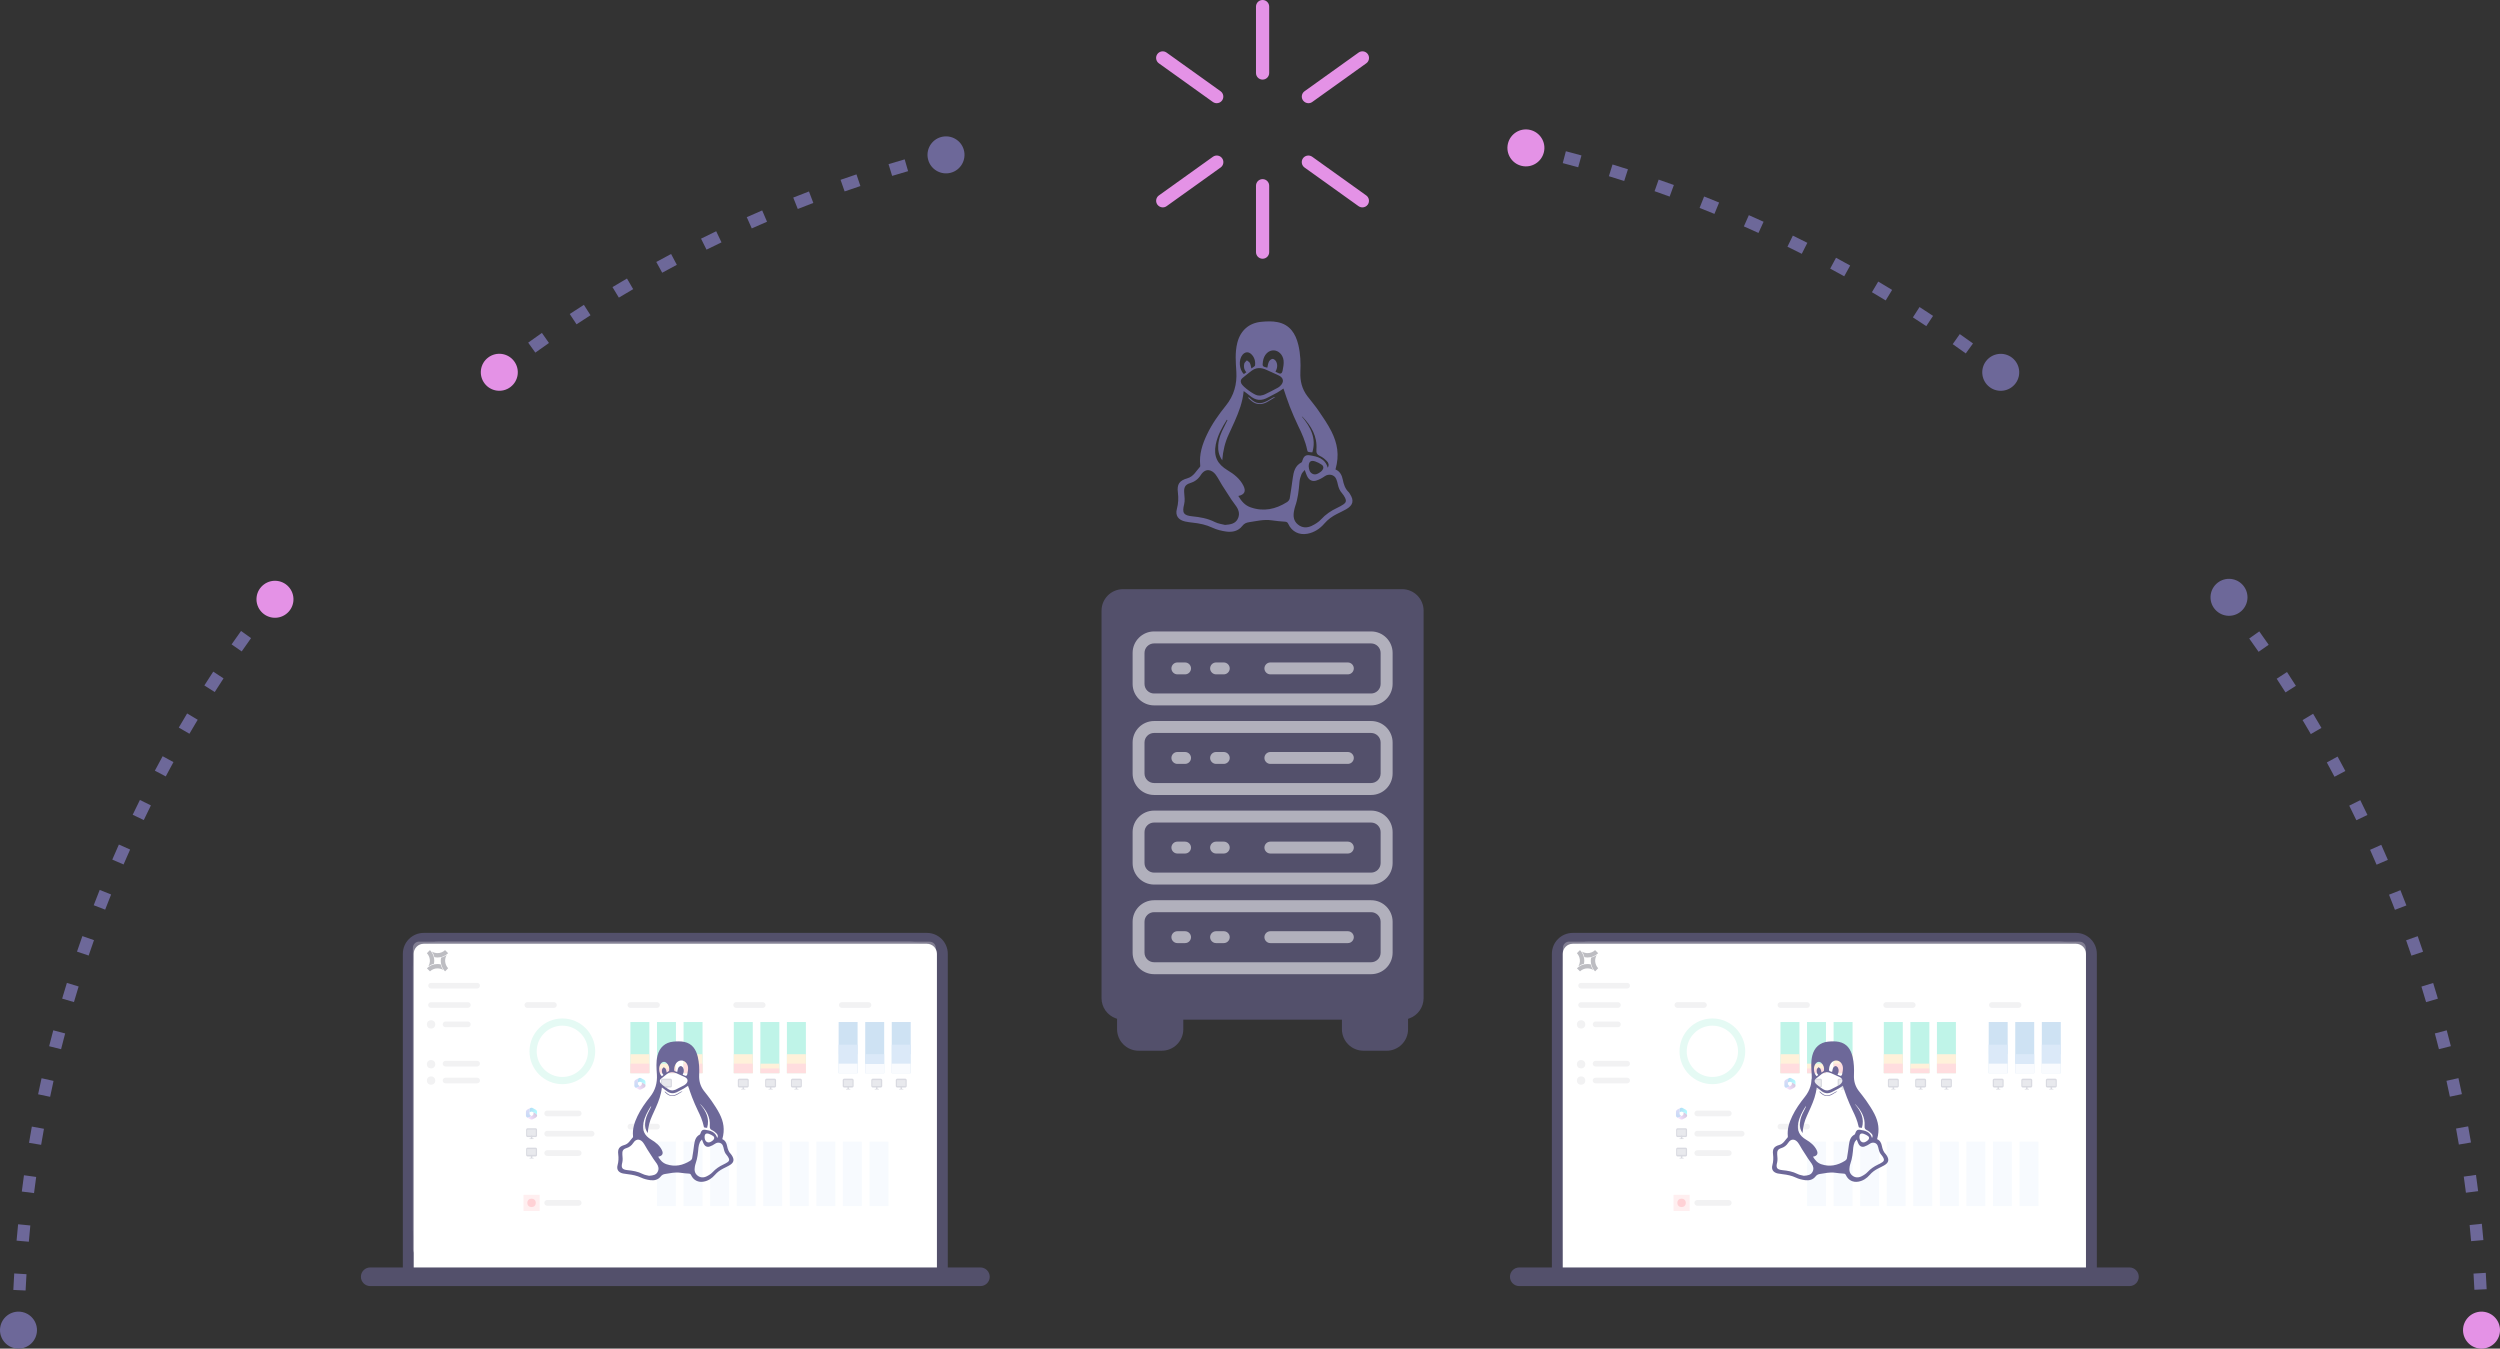 <?xml version="1.0" encoding="UTF-8"?> <svg xmlns="http://www.w3.org/2000/svg" xmlns:xlink="http://www.w3.org/1999/xlink" id="Layer_2" data-name="Layer 2" viewBox="0 0 534.14 288.14"><rect x="0" y="0" width="534.14" height="288.14" fill="#333333" stroke="none"/><defs><style> .cls-1 { fill: #e492e6; } .cls-2 { fill: #ffc8cb; } .cls-3 { fill: #a9edda; } .cls-4 { opacity: .6; } .cls-4, .cls-5, .cls-6 { fill: #7e8299; } .cls-4, .cls-7, .cls-8, .cls-9 { isolation: isolate; } .cls-10 { fill: url(#linear-gradient-8); } .cls-11 { fill: url(#linear-gradient-7); } .cls-12 { fill: url(#linear-gradient-5); } .cls-13 { fill: url(#linear-gradient-6); } .cls-14 { fill: url(#linear-gradient-9); } .cls-15 { fill: url(#linear-gradient-4); } .cls-16 { fill: url(#linear-gradient-3); } .cls-17 { fill: url(#linear-gradient-2); } .cls-5, .cls-18 { fill-rule: evenodd; } .cls-19 { fill: #5b9dd8; } .cls-20 { fill: url(#linear-gradient); } .cls-21, .cls-18, .cls-22 { fill: #6d6899; } .cls-21, .cls-23 { opacity: .55; } .cls-7 { opacity: .22; } .cls-7, .cls-24 { fill: #87b6e7; } .cls-25, .cls-9 { fill: #fff; } .cls-26 { fill: #ff8d94; } .cls-27, .cls-8 { fill: #212134; } .cls-28 { fill: url(#linear-gradient-10); } .cls-29 { fill: url(#linear-gradient-11); } .cls-30 { fill: url(#linear-gradient-12); } .cls-8 { opacity: .2; } .cls-31 { opacity: .3; } .cls-32 { fill: #ffd183; } .cls-33 { fill: #27d9b3; } .cls-34 { fill: #ff6473; } .cls-35 { fill: #ebf0fa; } .cls-9 { opacity: .9; } </style><linearGradient id="linear-gradient" x1="-6555.87" y1="6480.33" x2="-6555.87" y2="6482.41" gradientTransform="translate(6692 -6250)" gradientUnits="userSpaceOnUse"><stop offset="0" stop-color="#9c86e6"></stop><stop offset="1" stop-color="#3486e2"></stop></linearGradient><linearGradient id="linear-gradient-2" x1="-6555.97" y1="6482.63" x2="-6554.29" y2="6481.65" gradientTransform="translate(6692 -6250)" gradientUnits="userSpaceOnUse"><stop offset="0" stop-color="#e69dfd"></stop><stop offset="1" stop-color="#73489c"></stop></linearGradient><linearGradient id="linear-gradient-3" x1="-6555.65" y1="6480.73" x2="-6554.32" y2="6481.25" gradientTransform="translate(6692 -6250)" gradientUnits="userSpaceOnUse"><stop offset="0" stop-color="#008ddd"></stop><stop offset="1" stop-color="#0ef"></stop></linearGradient><linearGradient id="linear-gradient-4" x1="-6579.04" y1="6486.7" x2="-6579.04" y2="6488.79" xlink:href="#linear-gradient"></linearGradient><linearGradient id="linear-gradient-5" x1="-6579.13" y1="6489.01" x2="-6577.45" y2="6488.03" xlink:href="#linear-gradient-2"></linearGradient><linearGradient id="linear-gradient-6" x1="-6578.81" y1="6487.11" x2="-6577.48" y2="6487.63" xlink:href="#linear-gradient-3"></linearGradient><linearGradient id="linear-gradient-7" x1="-6310.16" x2="-6310.16" xlink:href="#linear-gradient"></linearGradient><linearGradient id="linear-gradient-8" x1="-6310.26" x2="-6308.58" xlink:href="#linear-gradient-2"></linearGradient><linearGradient id="linear-gradient-9" x1="-6309.94" x2="-6308.61" xlink:href="#linear-gradient-3"></linearGradient><linearGradient id="linear-gradient-10" x1="-6333.33" y1="6486.7" x2="-6333.33" y2="6488.79" xlink:href="#linear-gradient"></linearGradient><linearGradient id="linear-gradient-11" x1="-6333.42" y1="6489.01" x2="-6331.74" y2="6488.03" xlink:href="#linear-gradient-2"></linearGradient><linearGradient id="linear-gradient-12" x1="-6333.1" y1="6487.11" x2="-6331.77" y2="6487.63" xlink:href="#linear-gradient-3"></linearGradient></defs><g id="smarter_recovery_white" data-name="smarter recovery white"><path class="cls-21" d="M291.28,224.5h4.97c2.53,0,4.59-2.06,4.59-4.59v-2.23l.26-.09c1.82-.64,3.05-2.37,3.06-4.31v-82.81c0-2.53-2.06-4.59-4.59-4.59h-59.63c-2.53,0-4.59,2.06-4.59,4.59v82.81c0,1.93,1.24,3.66,3.06,4.3l.26.09v2.23c0,2.53,2.06,4.59,4.59,4.59h4.97c2.53,0,4.59-2.06,4.59-4.59v-2.04h33.89v2.04c0,2.53,2.06,4.59,4.59,4.59h-.01Z"></path><g><g><path class="cls-22" d="M477.49,127.83c.36.47.71.93,1.06,1.4l-2.1,1.58c-.35-.46-.7-.93-1.05-1.39l2.09-1.59Z"></path><path class="cls-22" d="M482.7,134.89c.68.95,1.35,1.91,2.02,2.87l-2.16,1.5c-.66-.95-1.33-1.9-2-2.84l2.14-1.52ZM488.63,143.58c.64.98,1.27,1.96,1.9,2.95l-2.22,1.41c-.62-.98-1.25-1.95-1.88-2.92l2.2-1.44ZM494.21,152.5c.6,1,1.19,2.01,1.78,3.02l-2.27,1.32c-.58-1-1.17-2-1.76-2.99l2.26-1.35ZM499.44,161.64c.56,1.03,1.11,2.06,1.66,3.09l-2.32,1.23c-.54-1.02-1.09-2.04-1.64-3.06l2.31-1.26ZM504.29,170.97c.52,1.05,1.03,2.1,1.53,3.15l-2.37,1.13c-.5-1.04-1.01-2.08-1.52-3.12l2.36-1.17ZM508.77,180.5c.48,1.07.94,2.14,1.41,3.21l-2.41,1.04c-.46-1.06-.92-2.12-1.39-3.18l2.4-1.07ZM512.86,190.19c.43,1.08.86,2.17,1.28,3.26l-2.45.94c-.41-1.08-.84-2.16-1.26-3.23l2.44-.97ZM516.56,200.03c.39,1.1.77,2.21,1.14,3.31l-2.49.84c-.37-1.1-.75-2.19-1.13-3.28l2.48-.88ZM519.86,210.02c.34,1.11.68,2.23,1.01,3.35l-2.52.74c-.33-1.11-.66-2.22-1-3.32l2.51-.77ZM522.76,220.13c.3,1.13.59,2.26.88,3.39l-2.55.64c-.28-1.12-.57-2.24-.87-3.36l2.54-.67ZM525.26,230.35c.25,1.14.5,2.28.74,3.42l-2.57.54c-.24-1.13-.48-2.26-.73-3.39l2.56-.57ZM527.34,240.65c.21,1.15.41,2.3.6,3.45l-2.59.44c-.19-1.14-.39-2.28-.6-3.42l2.59-.47ZM529.01,251.03c.16,1.15.32,2.31.46,3.47l-2.61.33c-.15-1.15-.3-2.29-.46-3.44l2.6-.36ZM530.26,261.47c.12,1.16.23,2.32.33,3.48l-2.62.23c-.1-1.15-.21-2.3-.32-3.45l2.61-.26ZM531.1,271.95c.07,1.16.13,2.33.19,3.5l-2.62.12c-.05-1.16-.12-2.31-.19-3.46l2.62-.16Z"></path><path class="cls-22" d="M531.53,282.6c.01.59.02,1.17.03,1.76l-2.63.03c0-.58-.02-1.16-.03-1.74l2.63-.05Z"></path><path class="cls-1" d="M526.24,284.27c.05,2.18,1.85,3.91,4.03,3.87,2.18-.05,3.91-1.85,3.87-4.03-.05-2.18-1.85-3.91-4.03-3.87-2.18.05-3.91,1.85-3.87,4.03Z"></path></g><g><path class="cls-22" d="M326.13,30.24c.57.13,1.14.26,1.72.4l-.6,2.56c-.57-.13-1.13-.26-1.7-.39l.59-2.56Z"></path><path class="cls-22" d="M334.55,32.31c1.12.29,2.23.59,3.34.9l-.7,2.53c-1.1-.31-2.2-.6-3.3-.89l.67-2.54ZM344.52,35.14c1.1.34,2.2.68,3.3,1.03l-.8,2.5c-1.09-.35-2.17-.69-3.27-1.02l.77-2.51ZM354.37,38.37c1.09.38,2.17.77,3.26,1.16l-.9,2.47c-1.07-.39-2.14-.77-3.22-1.15l.87-2.48ZM364.09,41.98c1.07.42,2.14.85,3.21,1.29l-1,2.43c-1.05-.43-2.11-.86-3.17-1.28l.97-2.45ZM373.65,45.97c1.05.46,2.11.94,3.15,1.41l-1.09,2.39c-1.04-.47-2.08-.94-3.12-1.4l1.06-2.4ZM383.05,50.34c1.04.51,2.07,1.02,3.1,1.54l-1.19,2.35c-1.02-.51-2.04-1.02-3.06-1.52l1.15-2.36ZM392.27,55.07c1.01.55,2.03,1.1,3.03,1.66l-1.27,2.3c-1-.55-2-1.1-3-1.64l1.25-2.32ZM401.3,60.16c.99.59,1.98,1.18,2.96,1.78l-1.37,2.25c-.97-.59-1.95-1.18-2.94-1.76l1.34-2.26ZM410.12,65.6c.97.62,1.93,1.25,2.89,1.89l-1.45,2.19c-.95-.63-1.91-1.25-2.86-1.87l1.42-2.21ZM418.72,71.38c.94.66,1.88,1.33,2.82,2l-1.54,2.13c-.92-.67-1.85-1.33-2.79-1.98l1.51-2.15Z"></path><path class="cls-22" d="M427.09,77.49c.47.36.93.71,1.4,1.07l-1.6,2.08c-.46-.36-.92-.71-1.38-1.06l1.59-2.09Z"></path><path class="cls-1" d="M325.14,35.45c-2.13-.49-3.46-2.61-2.97-4.73.49-2.13,2.61-3.46,4.73-2.97,2.13.49,3.46,2.61,2.97,4.73-.49,2.13-2.61,3.46-4.73,2.97Z"></path><path class="cls-22" d="M425.1,82.71c1.75,1.31,4.22.95,5.53-.79s.95-4.22-.79-5.53c-1.75-1.31-4.22-.95-5.53.79-1.31,1.75-.95,4.22.79,5.53Z"></path></g><g><path class="cls-22" d="M107.06,77.49l1.59,2.09c-.46.35-.92.7-1.38,1.06l-1.6-2.08c.47-.36.93-.71,1.4-1.07Z"></path><path class="cls-22" d="M193.29,34.05l.73,2.52c-1.14.33-2.28.67-3.41,1.01l-.77-2.51c1.15-.35,2.29-.69,3.45-1.02ZM182.99,37.26l.84,2.49c-1.13.38-2.25.76-3.37,1.15l-.87-2.48c1.13-.4,2.26-.78,3.4-1.16ZM172.84,40.9l.93,2.46c-1.11.42-2.21.85-3.32,1.29l-.97-2.44c1.11-.44,2.23-.88,3.35-1.3ZM162.84,44.95l1.04,2.42c-1.09.47-2.18.94-3.26,1.43l-1.07-2.4c1.09-.49,2.19-.97,3.29-1.44ZM153.02,49.41l1.13,2.37c-1.07.51-2.14,1.03-3.2,1.56l-1.17-2.35c1.07-.53,2.15-1.06,3.23-1.58ZM143.38,54.26l1.23,2.32c-1.05.56-2.09,1.12-3.13,1.69l-1.26-2.3c1.05-.58,2.11-1.14,3.17-1.71ZM133.96,59.51l1.32,2.27c-1.02.6-2.05,1.2-3.06,1.81l-1.36-2.25c1.03-.62,2.06-1.23,3.09-1.83ZM124.75,65.13l1.42,2.22c-1,.64-2,1.29-2.99,1.94l-1.45-2.2c1-.66,2.01-1.31,3.02-1.96ZM115.78,71.13l1.51,2.15c-.97.68-1.94,1.37-2.91,2.06l-1.53-2.13c.97-.7,1.95-1.39,2.93-2.08Z"></path><path class="cls-22" d="M201.96,31.7l.64,2.55c-.56.14-1.13.29-1.69.43l-.66-2.54c.57-.15,1.14-.29,1.71-.44Z"></path><path class="cls-1" d="M109.05,82.7c-1.74,1.31-4.22.96-5.53-.79-1.31-1.75-.96-4.22.79-5.53,1.74-1.31,4.22-.96,5.53.79,1.31,1.75.96,4.22-.79,5.53Z"></path><path class="cls-22" d="M203.14,36.91c2.11-.56,3.36-2.73,2.8-4.84s-2.73-3.36-4.84-2.8c-2.11.56-3.36,2.73-2.8,4.84.56,2.11,2.73,3.36,4.84,2.8Z"></path><path class="cls-1" d="M61.12,131.2c-1.74,1.31-4.22.96-5.53-.79-1.31-1.75-.96-4.22.79-5.53,1.74-1.31,4.22-.96,5.53.79,1.31,1.75.96,4.22-.79,5.53Z"></path></g><g><path class="cls-22" d="M2.61,282.6l2.63.05c-.01.58-.02,1.16-.03,1.74l-2.63-.03c0-.59.02-1.18.03-1.76Z"></path><path class="cls-22" d="M51.5,134.81l2.14,1.53c-.67.94-1.34,1.89-2,2.84l-2.16-1.5c.67-.96,1.34-1.92,2.02-2.87ZM45.56,143.5l2.2,1.44c-.63.97-1.26,1.94-1.88,2.92l-2.22-1.41c.63-.99,1.26-1.97,1.9-2.95ZM39.98,152.43l2.26,1.35c-.6.99-1.18,1.99-1.77,2.99l-2.27-1.32c.59-1.01,1.18-2.02,1.78-3.02ZM34.75,161.57l2.31,1.26c-.56,1.02-1.1,2.04-1.65,3.06l-2.32-1.23c.55-1.04,1.1-2.07,1.66-3.09ZM29.89,170.91l2.35,1.17c-.51,1.04-1.02,2.08-1.52,3.13l-2.37-1.13c.51-1.06,1.02-2.11,1.54-3.16ZM25.4,180.44l2.4,1.07c-.47,1.06-.94,2.12-1.4,3.19l-2.41-1.04c.46-1.08.93-2.15,1.41-3.22ZM21.3,190.14l2.44.97c-.43,1.08-.85,2.16-1.27,3.24l-2.45-.94c.42-1.09.85-2.18,1.28-3.27ZM17.6,200l2.48.87c-.38,1.09-.76,2.19-1.14,3.29l-2.49-.84c.38-1.11.76-2.22,1.15-3.32ZM14.29,210l2.51.77c-.34,1.11-.68,2.22-1,3.33l-2.52-.74c.33-1.12.67-2.25,1.01-3.36ZM11.38,220.13l2.54.67c-.3,1.12-.59,2.24-.87,3.37l-2.55-.64c.29-1.14.58-2.27.88-3.4ZM8.88,230.37l2.56.57c-.25,1.13-.5,2.27-.73,3.4l-2.57-.54c.24-1.15.49-2.29.74-3.44ZM6.8,240.7l2.59.47c-.21,1.14-.41,2.28-.6,3.43l-2.59-.43c.19-1.16.39-2.31.6-3.46ZM5.13,251.1l2.6.36c-.16,1.15-.31,2.3-.46,3.45l-2.61-.33c.15-1.16.3-2.33.46-3.49ZM3.87,261.57l2.61.26c-.12,1.15-.22,2.31-.32,3.47l-2.62-.23c.1-1.17.21-2.34.33-3.5ZM3.04,272.08l2.62.16c-.07,1.16-.13,2.32-.19,3.48l-2.62-.12c.05-1.17.12-2.34.19-3.51Z"></path><path class="cls-22" d="M7.9,284.27c-.05,2.18-1.85,3.91-4.03,3.87-2.18-.05-3.91-1.85-3.87-4.03.05-2.18,1.85-3.91,4.03-3.87,2.18.05,3.91,1.85,3.87,4.03Z"></path><path class="cls-22" d="M480.19,127.7c-.05,2.18-1.85,3.91-4.03,3.87-2.18-.05-3.91-1.85-3.87-4.03.05-2.18,1.85-3.91,4.03-3.87,2.18.05,3.91,1.85,3.87,4.03Z"></path></g></g><g><path class="cls-21" d="M209.47,270.8h-6.97v-67.02c0-2.46-2-4.46-4.46-4.46h-107.51c-2.46,0-4.46,2-4.46,4.46v67.02h-6.97c-1.1,0-1.99.89-1.99,1.99s.89,1.99,1.99,1.99h130.37c1.1,0,1.99-.89,1.99-1.99s-.89-1.99-1.99-1.99h0Z"></path><path class="cls-25" d="M88.39,203.78c0-1.18.96-2.14,2.14-2.14h107.51c1.18,0,2.14.96,2.14,2.14v67.02h-111.79v-67.02Z"></path></g><g><path class="cls-21" d="M454.97,270.8h-6.97v-67.02c0-2.46-2-4.46-4.46-4.46h-107.51c-2.46,0-4.46,2-4.46,4.46v67.02h-6.97c-1.1,0-1.99.89-1.99,1.99s.89,1.99,1.99,1.99h130.37c1.1,0,1.99-.89,1.99-1.99s-.89-1.99-1.99-1.99h0Z"></path><path class="cls-25" d="M333.89,203.78c0-1.18.96-2.14,2.14-2.14h107.51c1.18,0,2.14.96,2.14,2.14v67.02h-111.79v-67.02Z"></path></g><g class="cls-31"><rect class="cls-9" x="88.22" y="201.2" width="111.7" height="67.02" rx="5.34" ry="5.34"></rect><rect class="cls-25" x="109.8" y="212.25" width="20.7" height="40.42" rx="4.92" ry="4.92"></rect><rect class="cls-25" x="132.05" y="212.25" width="20.7" height="23.15" rx="4.92" ry="4.92"></rect><rect class="cls-25" x="132.05" y="237.11" width="64.87" height="23.15" rx="4.92" ry="4.92"></rect><rect class="cls-25" x="154.29" y="212.25" width="20.7" height="23.15" rx="4.92" ry="4.92"></rect><rect class="cls-25" x="176.54" y="212.25" width="20.7" height="23.15" rx="4.92" ry="4.92"></rect><rect class="cls-25" x="109.8" y="253.81" width="20.7" height="6.68" rx="3.34" ry="3.34"></rect><rect class="cls-7" x="140.37" y="243.92" width="4.05" height="13.76"></rect><rect class="cls-7" x="146.05" y="243.92" width="4.05" height="13.76"></rect><rect class="cls-7" x="151.72" y="243.92" width="4.05" height="13.76"></rect><rect class="cls-7" x="157.4" y="243.92" width="4.05" height="13.76"></rect><rect class="cls-7" x="163.07" y="243.92" width="4.05" height="13.76"></rect><rect class="cls-7" x="168.74" y="243.92" width="4.05" height="13.76"></rect><rect class="cls-7" x="174.42" y="243.92" width="4.05" height="13.76"></rect><rect class="cls-7" x="180.09" y="243.92" width="4.05" height="13.76"></rect><rect class="cls-7" x="185.77" y="243.92" width="4.05" height="13.76"></rect><rect class="cls-2" x="111.85" y="255.28" width="3.45" height="3.45"></rect><circle class="cls-34" cx="113.57" cy="257" r=".9"></circle><path class="cls-8" d="M123.64,238.5h-6.73c-.34,0-.61-.27-.61-.61s.27-.61.61-.61h6.73c.34,0,.61.27.61.61s-.27.61-.61.61Z"></path><path class="cls-8" d="M126.4,242.83h-9.49c-.34,0-.61-.27-.61-.61s.27-.61.61-.61h9.49c.34,0,.61.27.61.61s-.27.61-.61.61Z"></path><path class="cls-8" d="M140.37,241.32h-5.68c-.34,0-.61-.27-.61-.61s.27-.61.61-.61h5.68c.34,0,.61.27.61.61s-.27.61-.61.61h0Z"></path><path class="cls-8" d="M140.37,215.34h-5.68c-.34,0-.61-.27-.61-.61s.27-.61.61-.61h5.68c.34,0,.61.27.61.61s-.27.61-.61.61h0Z"></path><path class="cls-8" d="M118.35,215.34h-5.68c-.34,0-.61-.27-.61-.61s.27-.61.61-.61h5.68c.34,0,.61.27.61.61s-.27.61-.61.61Z"></path><path class="cls-8" d="M162.96,215.34h-5.68c-.34,0-.61-.27-.61-.61s.27-.61.61-.61h5.68c.34,0,.61.27.61.61s-.27.61-.61.61Z"></path><path class="cls-8" d="M185.55,215.34h-5.68c-.34,0-.61-.27-.61-.61s.27-.61.61-.61h5.68c.34,0,.61.27.61.61s-.27.61-.61.61Z"></path><path class="cls-8" d="M123.64,246.97h-6.73c-.34,0-.61-.27-.61-.61s.27-.61.61-.61h6.73c.34,0,.61.27.61.61s-.27.61-.61.61Z"></path><path class="cls-8" d="M123.64,257.61h-6.73c-.34,0-.61-.27-.61-.61s.27-.61.61-.61h6.73c.34,0,.61.27.61.61s-.27.61-.61.61Z"></path><path class="cls-9" d="M89.55,201.2h17.09v67.02h-17.09c-.73,0-1.33-.59-1.33-1.33v-64.38c0-.73.59-1.33,1.33-1.33h0Z"></path><path class="cls-9" d="M106.64,201.2h91.99c.72,0,1.3.58,1.3,1.3v3.96h-93.29v-5.26h0Z"></path><path class="cls-8" d="M99.96,215.34h-7.87c-.34,0-.61-.27-.61-.61s.27-.61.61-.61h7.87c.34,0,.61.27.61.61s-.27.61-.61.61Z"></path><path class="cls-8" d="M99.96,219.47h-4.77c-.34,0-.61-.27-.61-.61s.27-.61.61-.61h4.77c.34,0,.61.27.61.61s-.27.61-.61.61Z"></path><path class="cls-8" d="M101.94,227.87h-6.75c-.34,0-.61-.27-.61-.61s.27-.61.61-.61h6.75c.34,0,.61.27.61.61s-.27.61-.61.61Z"></path><path class="cls-8" d="M101.94,231.47h-6.75c-.34,0-.61-.27-.61-.61s.27-.61.61-.61h6.75c.34,0,.61.27.61.61s-.27.61-.61.61Z"></path><path class="cls-8" d="M101.94,211.21h-9.84c-.34,0-.61-.27-.61-.61s.27-.61.61-.61h9.84c.34,0,.61.27.61.61s-.27.61-.61.61Z"></path><circle class="cls-8" cx="92.1" cy="227.38" r=".9"></circle><circle class="cls-8" cx="92.1" cy="230.87" r=".9"></circle><circle class="cls-8" cx="92.1" cy="218.87" r=".9"></circle><path class="cls-27" d="M92.82,204.5c.23.04.45.07.68.07.42,0,.84-.08,1.22-.24.38-.16.73-.39,1.03-.67l-.66-.66c-.43.41-1,.64-1.59.64-.43,0-.85-.11-1.22-.33.25.36.43.76.53,1.19h0Z"></path><path class="cls-27" d="M91.2,203.65c.35.37.57.84.63,1.35.06.51-.05,1.02-.31,1.46.36-.25.76-.44,1.19-.53.11-.52.09-1.06-.06-1.57-.15-.51-.42-.98-.79-1.36l-.66.66Z"></path><path class="cls-27" d="M94.24,204.61c-.11.52-.09,1.06.06,1.57.15.51.42.98.79,1.36l.66-.67c-.35-.37-.57-.84-.63-1.35s.05-1.02.31-1.46c-.36.25-.76.44-1.19.53h0Z"></path><path class="cls-27" d="M91.21,206.88l.66.66c.43-.41,1-.64,1.59-.64.43,0,.85.11,1.22.33-.25-.36-.43-.76-.53-1.19-.23-.04-.45-.07-.68-.07h-.02c-.42,0-.83.08-1.21.24-.38.16-.73.39-1.03.67h0Z"></path><path class="cls-20" d="M135.79,232.38c-.08-.04-.14-.1-.19-.18s-.07-.17-.07-.25v-.79c0-.09.02-.18.07-.26.05-.08.12-.14.19-.19l.68-.37s.02-.01.03-.02c-.04.03-.07.06-.1.09-.03.05-.06.1-.08.15-.03.12-.04.24-.03.36v.6c0,.09.02.18.07.26.05.08.11.14.19.19l.16.1-.57.31c-.06.02-.11.03-.17.04h-.02c-.06,0-.12-.01-.18-.03h0Z"></path><path class="cls-17" d="M136.72,232.82c-.08,0-.17-.02-.24-.06l-.68-.37s-.03-.02-.04-.03c.07.03.15.04.22.04.08,0,.15-.02.22-.06l.68-.37c.08-.04.15-.11.19-.19.05-.08.07-.17.07-.26v-.26l.24.12s.16.08.3.16c.07.05.13.12.17.19.03.07.05.14.06.21,0,.09-.02.18-.07.26-.05.08-.12.14-.19.19l-.68.37c-.07.04-.16.06-.24.06h0Z"></path><path class="cls-16" d="M137.63,231.52l-.68-.34c-.07-.04-.15-.06-.23-.06s-.16.02-.23.06l-.19.1c-.01-.22,0-.45.02-.67.01-.06.04-.11.07-.16s.08-.09.13-.12c.07-.03.13-.04.2-.04h0c.08,0,.17.02.24.06l.68.37c.08.04.15.11.19.19.05.08.07.17.07.26v.8c0-.09-.03-.18-.08-.26s-.12-.14-.2-.18h0Z"></path><path class="cls-15" d="M112.63,238.76c-.08-.04-.14-.1-.19-.18s-.07-.17-.07-.25v-.79c0-.09.02-.18.07-.26.05-.08.12-.14.19-.19l.68-.37s.02-.01.03-.02c-.04.03-.07.06-.1.09-.03.05-.06.1-.08.15-.03.12-.04.24-.03.36v.6c0,.09.02.18.07.26.05.08.11.14.19.19l.16.1-.57.31c-.06.02-.11.03-.17.04h-.02c-.06,0-.12-.01-.18-.03h0Z"></path><path class="cls-12" d="M113.56,239.2c-.08,0-.17-.02-.24-.06l-.68-.37s-.03-.02-.04-.03c.07.03.15.04.22.04.08,0,.15-.02.22-.06l.68-.37c.08-.04.15-.11.19-.19.05-.08.07-.17.07-.26v-.26l.24.12s.16.08.3.16c.07.05.13.12.17.19.03.07.05.14.06.21,0,.09-.02.18-.07.26-.05.08-.12.14-.19.19l-.68.37c-.07.04-.16.06-.24.06h0Z"></path><path class="cls-13" d="M114.47,237.9l-.68-.34c-.07-.04-.15-.06-.23-.06s-.16.02-.23.06l-.19.1c-.01-.22,0-.45.02-.67.01-.06.04-.11.07-.16s.08-.09.13-.12c.07-.03.13-.04.2-.04h0c.08,0,.17.02.24.06l.68.37c.08.04.15.11.19.19.05.08.07.17.07.26v.8c0-.09-.03-.18-.08-.26s-.12-.14-.2-.18h0Z"></path><path class="cls-3" d="M120.15,231.64c-3.87,0-7.02-3.15-7.02-7.02s3.15-7.02,7.02-7.02,7.02,3.15,7.02,7.02-3.15,7.02-7.02,7.02h0ZM120.15,219.14c-3.02,0-5.48,2.46-5.48,5.48s2.46,5.48,5.48,5.48,5.48-2.46,5.48-5.48-2.46-5.48-5.48-5.48Z"></path><rect class="cls-19" x="179.18" y="218.36" width="4.05" height="10.93"></rect><rect class="cls-19" x="184.86" y="218.36" width="4.05" height="10.93"></rect><rect class="cls-19" x="190.53" y="218.36" width="4.05" height="10.93"></rect><rect class="cls-35" x="179.18" y="225.24" width="4.05" height="4.05"></rect><rect class="cls-35" x="190.53" y="225.24" width="4.05" height="4.05"></rect><rect class="cls-35" x="184.86" y="227.26" width="4.05" height="2.03"></rect><rect class="cls-24" x="179.18" y="223.21" width="4.05" height="4.05"></rect><rect class="cls-24" x="190.53" y="223.21" width="4.05" height="4.05"></rect><rect class="cls-24" x="184.86" y="225.24" width="4.05" height="2.03"></rect><rect class="cls-33" x="156.78" y="218.36" width="4.05" height="10.93"></rect><rect class="cls-33" x="162.46" y="218.36" width="4.05" height="10.93"></rect><rect class="cls-33" x="168.13" y="218.36" width="4.05" height="10.93"></rect><rect class="cls-32" x="156.78" y="225.24" width="4.05" height="4.05"></rect><rect class="cls-32" x="168.13" y="225.24" width="4.05" height="4.05"></rect><rect class="cls-32" x="162.46" y="227.26" width="4.05" height="2.03"></rect><rect class="cls-26" x="156.78" y="227.26" width="4.05" height="2.03"></rect><rect class="cls-26" x="168.13" y="227.26" width="4.05" height="2.03"></rect><rect class="cls-26" x="162.46" y="228.28" width="4.05" height="1.01"></rect><rect class="cls-33" x="134.69" y="218.36" width="4.05" height="10.93"></rect><rect class="cls-33" x="140.37" y="218.36" width="4.05" height="10.93"></rect><rect class="cls-33" x="146.05" y="218.36" width="4.05" height="10.93"></rect><rect class="cls-32" x="134.69" y="225.24" width="4.05" height="4.05"></rect><rect class="cls-32" x="146.05" y="225.24" width="4.05" height="4.05"></rect><rect class="cls-32" x="140.37" y="227.26" width="4.05" height="2.03"></rect><rect class="cls-26" x="134.69" y="227.26" width="4.05" height="2.03"></rect><rect class="cls-26" x="146.05" y="227.26" width="4.05" height="2.03"></rect><rect class="cls-26" x="140.37" y="228.28" width="4.05" height="1.01"></rect><path class="cls-4" d="M112.7,241.35h1.79v1.31h-1.79v-1.31Z"></path><path class="cls-5" d="M113.42,243.23v-.47s.02-.08.05-.11.07-.05.11-.05.08.02.11.05.05.07.05.11v.47h.23s.04,0,.05.02c.01.01.02.03.02.05s0,.04-.02.05c-.01.01-.03.02-.05.02h-.78s-.04,0-.05-.02c-.01-.01-.02-.03-.02-.05s0-.04.02-.05c.01-.01.03-.02.05-.02h.23Z"></path><path class="cls-6" d="M112.7,241.37v1.24h1.75v-1.24h-1.75ZM112.7,241.06h1.75c.08,0,.16.04.21.1.05.06.08.14.08.22v1.24c0,.08-.03.16-.08.22-.05.06-.13.09-.21.1h-1.75c-.08,0-.16-.04-.21-.1-.05-.06-.08-.14-.08-.22v-1.24c0-.08.03-.16.08-.22.05-.06.13-.09.21-.1Z"></path><path class="cls-4" d="M112.7,245.49h1.79v1.31h-1.79v-1.31Z"></path><path class="cls-5" d="M113.42,247.38v-.47s.02-.08.05-.11.07-.05.11-.05.08.02.11.05.05.07.05.11v.47h.23s.04,0,.05.02c.01.01.02.03.02.05s0,.04-.02.05c-.01.01-.03.02-.05.02h-.78s-.04,0-.05-.02c-.01-.01-.02-.03-.02-.05s0-.04.02-.05c.01-.01.03-.02.05-.02h.23Z"></path><path class="cls-6" d="M112.7,245.51v1.24h1.75v-1.24h-1.75ZM112.7,245.2h1.75c.08,0,.16.04.21.1.05.06.08.14.08.22v1.24c0,.08-.03.16-.08.22-.05.06-.13.09-.21.1h-1.75c-.08,0-.16-.04-.21-.1-.05-.06-.08-.14-.08-.22v-1.24c0-.08.03-.16.08-.22.05-.06.13-.09.21-.1Z"></path><path class="cls-4" d="M141.52,230.77h1.79v1.31h-1.79v-1.31Z"></path><path class="cls-5" d="M142.24,232.65v-.47s.02-.08.05-.11.07-.05.11-.05.08.02.11.05.05.07.05.11v.47h.23s.04,0,.05.02c.01.01.02.03.02.05s0,.04-.02.05c-.01.01-.03.02-.05.02h-.78s-.04,0-.05-.02c-.01-.01-.02-.03-.02-.05s0-.04.02-.05c.01-.01.03-.02.05-.02h.23Z"></path><path class="cls-6" d="M141.52,230.79v1.24h1.75v-1.24h-1.75ZM141.52,230.47h1.75c.08,0,.16.04.21.1.05.06.08.14.08.22v1.24c0,.08-.03.16-.08.22-.05.06-.13.09-.21.1h-1.75c-.08,0-.16-.04-.21-.1-.05-.06-.08-.14-.08-.22v-1.24c0-.08.03-.16.08-.22.05-.06.13-.09.21-.1Z"></path><path class="cls-4" d="M147.2,230.77h1.79v1.31h-1.79v-1.31Z"></path><path class="cls-5" d="M147.92,232.65v-.47s.02-.08.05-.11.07-.05.11-.05.08.02.11.05.05.07.05.11v.47h.23s.04,0,.05.02c.01.01.02.03.02.05s0,.04-.02.05c-.01.01-.03.02-.05.02h-.78s-.04,0-.05-.02c-.01-.01-.02-.03-.02-.05s0-.04.02-.05c.01-.01.03-.02.05-.02h.23Z"></path><path class="cls-6" d="M147.2,230.79v1.24h1.75v-1.24h-1.75ZM147.2,230.47h1.75c.08,0,.16.04.21.1.05.06.08.14.08.22v1.24c0,.08-.03.16-.08.22-.05.06-.13.09-.21.1h-1.75c-.08,0-.16-.04-.21-.1-.05-.06-.08-.14-.08-.22v-1.24c0-.08.03-.16.08-.22.05-.06.13-.09.21-.1Z"></path><path class="cls-4" d="M157.93,230.77h1.79v1.31h-1.79v-1.31Z"></path><path class="cls-5" d="M158.65,232.65v-.47s.02-.08.05-.11.07-.05.11-.05.08.02.11.05.05.07.05.11v.47h.23s.04,0,.05.02c.01.01.02.03.02.05s0,.04-.02.05c-.01.01-.03.02-.05.02h-.78s-.04,0-.05-.02c-.01-.01-.02-.03-.02-.05s0-.04.02-.05c.01-.01.03-.02.05-.02h.23Z"></path><path class="cls-6" d="M157.93,230.79v1.24h1.75v-1.24h-1.75ZM157.93,230.47h1.75c.08,0,.16.04.21.1.05.06.08.14.08.22v1.24c0,.08-.03.16-.08.22-.05.06-.13.09-.21.1h-1.75c-.08,0-.16-.04-.21-.1-.05-.06-.08-.14-.08-.22v-1.24c0-.08.03-.16.08-.22.05-.06.13-.09.21-.1Z"></path><path class="cls-4" d="M163.77,230.77h1.79v1.31h-1.79v-1.31Z"></path><path class="cls-5" d="M164.49,232.65v-.47s.02-.08.05-.11.07-.05.11-.05.08.02.11.05.05.07.05.11v.47h.23s.04,0,.05.02c.01.01.02.03.02.05s0,.04-.02.05c-.01.01-.03.02-.05.02h-.78s-.04,0-.05-.02c-.01-.01-.02-.03-.02-.05s0-.04.02-.05c.01-.01.03-.02.05-.02h.23Z"></path><path class="cls-6" d="M163.77,230.79v1.24h1.75v-1.24h-1.75ZM163.77,230.47h1.75c.08,0,.16.04.21.1.05.06.08.14.08.22v1.24c0,.08-.03.16-.08.22-.05.06-.13.09-.21.1h-1.75c-.08,0-.16-.04-.21-.1-.05-.06-.08-.14-.08-.22v-1.24c0-.08.03-.16.08-.22.05-.06.13-.09.21-.1Z"></path><path class="cls-4" d="M169.28,230.77h1.79v1.31h-1.79v-1.31Z"></path><path class="cls-5" d="M170,232.65v-.47s.02-.08.05-.11.07-.05.11-.05.08.02.11.05.05.07.05.11v.47h.23s.04,0,.05.02c.01.01.02.03.02.05s0,.04-.02.05c-.01.01-.03.02-.05.02h-.78s-.04,0-.05-.02c-.01-.01-.02-.03-.02-.05s0-.04.02-.05c.01-.01.03-.02.05-.02h.23Z"></path><path class="cls-6" d="M169.28,230.79v1.24h1.75v-1.24h-1.75ZM169.28,230.47h1.75c.08,0,.16.04.21.1.05.06.08.14.08.22v1.24c0,.08-.03.16-.08.22-.05.06-.13.09-.21.1h-1.75c-.08,0-.16-.04-.21-.1-.05-.06-.08-.14-.08-.22v-1.24c0-.08.03-.16.08-.22.05-.06.13-.09.21-.1Z"></path><path class="cls-4" d="M180.34,230.77h1.79v1.31h-1.79v-1.31Z"></path><path class="cls-5" d="M181.06,232.65v-.47s.02-.08.05-.11.07-.05.11-.05.08.02.11.05.05.07.05.11v.47h.23s.04,0,.05.02c.01.01.02.03.02.05s0,.04-.02.05c-.01.01-.03.02-.05.02h-.78s-.04,0-.05-.02c-.01-.01-.02-.03-.02-.05s0-.04.02-.05c.01-.01.03-.02.05-.02h.23Z"></path><path class="cls-6" d="M180.34,230.79v1.24h1.75v-1.24h-1.75ZM180.34,230.47h1.75c.08,0,.16.04.21.1.05.06.08.14.08.22v1.24c0,.08-.03.16-.08.22-.05.06-.13.09-.21.1h-1.75c-.08,0-.16-.04-.21-.1-.05-.06-.08-.14-.08-.22v-1.24c0-.08.03-.16.08-.22.05-.06.13-.09.21-.1Z"></path><path class="cls-4" d="M186.45,230.77h1.79v1.31h-1.79v-1.31Z"></path><path class="cls-5" d="M187.17,232.65v-.47s.02-.08.05-.11.07-.05.11-.05.08.02.11.05.05.07.05.11v.47h.23s.04,0,.05.02c.01.01.02.03.02.05s0,.04-.02.05c-.01.01-.03.02-.05.02h-.78s-.04,0-.05-.02c-.01-.01-.02-.03-.02-.05s0-.04.02-.05c.01-.01.03-.02.05-.02h.23Z"></path><path class="cls-6" d="M186.45,230.79v1.24h1.75v-1.24h-1.75ZM186.45,230.47h1.75c.08,0,.16.04.21.1.05.06.08.14.08.22v1.24c0,.08-.03.16-.08.22-.05.06-.13.09-.21.1h-1.75c-.08,0-.16-.04-.21-.1-.05-.06-.08-.14-.08-.22v-1.24c0-.08.03-.16.08-.22.05-.06.13-.09.21-.1Z"></path><path class="cls-4" d="M191.68,230.77h1.79v1.31h-1.79v-1.31Z"></path><path class="cls-5" d="M192.4,232.65v-.47s.02-.08.05-.11.07-.05.11-.05.08.02.11.05.05.07.05.11v.47h.23s.04,0,.05.02c.01.01.02.03.02.05s0,.04-.02.05c-.01.01-.03.02-.05.02h-.78s-.04,0-.05-.02c-.01-.01-.02-.03-.02-.05s0-.04.02-.05c.01-.01.03-.02.05-.02h.23Z"></path><path class="cls-6" d="M191.68,230.79v1.24h1.75v-1.24h-1.75ZM191.68,230.47h1.75c.08,0,.16.04.21.1.05.06.08.14.08.22v1.24c0,.08-.03.16-.08.22-.05.06-.13.09-.21.1h-1.75c-.08,0-.16-.04-.21-.1-.05-.06-.08-.14-.08-.22v-1.24c0-.08.03-.16.08-.22.05-.06.13-.09.21-.1Z"></path></g><g class="cls-31"><rect class="cls-9" x="333.93" y="201.2" width="111.7" height="67.02" rx="5.34" ry="5.34"></rect><rect class="cls-25" x="355.52" y="212.25" width="20.7" height="40.42" rx="4.92" ry="4.92"></rect><rect class="cls-25" x="377.76" y="212.25" width="20.7" height="23.15" rx="4.92" ry="4.92"></rect><rect class="cls-25" x="377.76" y="237.11" width="64.87" height="23.15" rx="4.92" ry="4.92"></rect><rect class="cls-25" x="400.01" y="212.25" width="20.7" height="23.15" rx="4.92" ry="4.92"></rect><rect class="cls-25" x="422.25" y="212.25" width="20.7" height="23.15" rx="4.92" ry="4.92"></rect><rect class="cls-25" x="355.52" y="253.81" width="20.7" height="6.68" rx="3.34" ry="3.34"></rect><rect class="cls-7" x="386.08" y="243.92" width="4.05" height="13.76"></rect><rect class="cls-7" x="391.76" y="243.92" width="4.05" height="13.76"></rect><rect class="cls-7" x="397.43" y="243.92" width="4.05" height="13.76"></rect><rect class="cls-7" x="403.11" y="243.92" width="4.05" height="13.76"></rect><rect class="cls-7" x="408.78" y="243.92" width="4.05" height="13.76"></rect><rect class="cls-7" x="414.46" y="243.92" width="4.05" height="13.76"></rect><rect class="cls-7" x="420.13" y="243.92" width="4.05" height="13.76"></rect><rect class="cls-7" x="425.81" y="243.92" width="4.05" height="13.76"></rect><rect class="cls-7" x="431.48" y="243.92" width="4.05" height="13.76"></rect><rect class="cls-2" x="357.56" y="255.28" width="3.45" height="3.45"></rect><circle class="cls-34" cx="359.28" cy="257" r=".9"></circle><path class="cls-8" d="M369.36,238.5h-6.73c-.34,0-.61-.27-.61-.61s.27-.61.61-.61h6.73c.34,0,.61.27.61.61s-.27.61-.61.61Z"></path><path class="cls-8" d="M372.12,242.83h-9.49c-.34,0-.61-.27-.61-.61s.27-.61.61-.61h9.49c.34,0,.61.27.61.61s-.27.61-.61.61Z"></path><path class="cls-8" d="M386.08,241.32h-5.68c-.34,0-.61-.27-.61-.61s.27-.61.61-.61h5.68c.34,0,.61.27.61.61s-.27.61-.61.61h0Z"></path><path class="cls-8" d="M386.08,215.34h-5.68c-.34,0-.61-.27-.61-.61s.27-.61.61-.61h5.68c.34,0,.61.27.61.61s-.27.61-.61.61h0Z"></path><path class="cls-8" d="M364.06,215.34h-5.68c-.34,0-.61-.27-.61-.61s.27-.61.61-.61h5.68c.34,0,.61.27.61.61s-.27.61-.61.61Z"></path><path class="cls-8" d="M408.67,215.34h-5.68c-.34,0-.61-.27-.61-.61s.27-.61.61-.61h5.68c.34,0,.61.27.61.61s-.27.61-.61.61Z"></path><path class="cls-8" d="M431.27,215.34h-5.68c-.34,0-.61-.27-.61-.61s.27-.61.61-.61h5.68c.34,0,.61.27.61.61s-.27.61-.61.61Z"></path><path class="cls-8" d="M369.36,246.97h-6.73c-.34,0-.61-.27-.61-.61s.27-.61.61-.61h6.73c.34,0,.61.27.61.61s-.27.61-.61.61Z"></path><path class="cls-8" d="M369.36,257.61h-6.73c-.34,0-.61-.27-.61-.61s.27-.61.61-.61h6.73c.34,0,.61.27.61.61s-.27.61-.61.61Z"></path><path class="cls-9" d="M335.26,201.2h17.09v67.02h-17.09c-.73,0-1.33-.59-1.33-1.33v-64.38c0-.73.59-1.33,1.33-1.33h0Z"></path><path class="cls-9" d="M352.35,201.2h91.99c.72,0,1.3.58,1.3,1.3v3.96h-93.29v-5.26h0Z"></path><path class="cls-8" d="M345.68,215.34h-7.87c-.34,0-.61-.27-.61-.61s.27-.61.61-.61h7.87c.34,0,.61.27.61.61s-.27.61-.61.61Z"></path><path class="cls-8" d="M345.68,219.47h-4.77c-.34,0-.61-.27-.61-.61s.27-.61.61-.61h4.77c.34,0,.61.27.61.61s-.27.61-.61.61Z"></path><path class="cls-8" d="M347.65,227.87h-6.75c-.34,0-.61-.27-.61-.61s.27-.61.61-.61h6.75c.34,0,.61.27.61.61s-.27.61-.61.61Z"></path><path class="cls-8" d="M347.65,231.47h-6.75c-.34,0-.61-.27-.61-.61s.27-.61.61-.61h6.75c.34,0,.61.27.61.61s-.27.61-.61.61Z"></path><path class="cls-8" d="M347.65,211.21h-9.84c-.34,0-.61-.27-.61-.61s.27-.61.61-.61h9.84c.34,0,.61.27.61.61s-.27.61-.61.61Z"></path><circle class="cls-8" cx="337.81" cy="227.38" r=".9"></circle><circle class="cls-8" cx="337.81" cy="230.87" r=".9"></circle><circle class="cls-8" cx="337.81" cy="218.87" r=".9"></circle><path class="cls-27" d="M338.53,204.5c.23.04.45.07.68.07.42,0,.84-.08,1.22-.24.38-.16.73-.39,1.03-.67l-.66-.66c-.43.41-1,.64-1.59.64-.43,0-.85-.11-1.22-.33.25.36.43.76.53,1.19h0Z"></path><path class="cls-27" d="M336.91,203.65c.35.37.57.84.63,1.35.06.51-.05,1.02-.31,1.46.36-.25.76-.44,1.19-.53.11-.52.09-1.06-.06-1.57-.15-.51-.42-.98-.79-1.36l-.66.66Z"></path><path class="cls-27" d="M339.95,204.61c-.11.52-.09,1.06.06,1.57.15.51.42.98.79,1.36l.66-.67c-.35-.37-.57-.84-.63-1.35s.05-1.02.31-1.46c-.36.25-.76.44-1.19.53h0Z"></path><path class="cls-27" d="M336.92,206.88l.66.66c.43-.41,1-.64,1.59-.64.43,0,.85.11,1.22.33-.25-.36-.43-.76-.53-1.19-.23-.04-.45-.07-.68-.07h-.02c-.42,0-.83.08-1.21.24-.38.16-.73.39-1.03.67h0Z"></path><path class="cls-11" d="M381.5,232.38c-.08-.04-.14-.1-.19-.18s-.07-.17-.07-.25v-.79c0-.09.02-.18.07-.26.05-.08.12-.14.19-.19l.68-.37s.02-.01.03-.02c-.04.03-.07.06-.1.09-.03.05-.06.1-.08.15-.03.12-.04.24-.03.36v.6c0,.09.02.18.07.26.05.08.11.14.19.19l.16.1-.57.31c-.06.02-.11.03-.17.04h-.02c-.06,0-.12-.01-.18-.03h0Z"></path><path class="cls-10" d="M382.43,232.82c-.08,0-.17-.02-.24-.06l-.68-.37s-.03-.02-.04-.03c.07.03.15.04.22.04.08,0,.15-.02.22-.06l.68-.37c.08-.04.15-.11.19-.19.05-.08.07-.17.07-.26v-.26l.24.12s.16.08.3.16c.07.05.13.12.17.19.03.07.05.14.06.21,0,.09-.02.18-.07.26-.05.08-.12.14-.19.19l-.68.37c-.07.04-.16.06-.24.06h0Z"></path><path class="cls-14" d="M383.34,231.52l-.68-.34c-.07-.04-.15-.06-.23-.06s-.16.02-.23.06l-.19.1c-.01-.22,0-.45.02-.67.01-.06.04-.11.07-.16s.08-.09.13-.12c.07-.03.13-.04.2-.04h0c.08,0,.17.02.24.06l.68.37c.08.04.15.11.19.19.05.08.07.17.07.26v.8c0-.09-.03-.18-.08-.26s-.12-.14-.2-.18h0Z"></path><path class="cls-28" d="M358.34,238.76c-.08-.04-.14-.1-.19-.18s-.07-.17-.07-.25v-.79c0-.09.02-.18.07-.26.05-.08.12-.14.19-.19l.68-.37s.02-.01.03-.02c-.04.03-.07.06-.1.09-.03.05-.06.1-.08.15-.03.12-.04.24-.03.36v.6c0,.09.02.18.07.26.05.08.11.14.19.19l.16.1-.57.31c-.06.02-.11.03-.17.04h-.02c-.06,0-.12-.01-.18-.03h0Z"></path><path class="cls-29" d="M359.27,239.2c-.08,0-.17-.02-.24-.06l-.68-.37s-.03-.02-.04-.03c.07.03.15.04.22.04.08,0,.15-.02.22-.06l.68-.37c.08-.04.15-.11.19-.19.05-.08.07-.17.07-.26v-.26l.24.12s.16.08.3.16c.07.05.13.12.17.19.03.07.05.14.06.21,0,.09-.02.18-.07.26-.05.08-.12.14-.19.19l-.68.37c-.07.04-.16.06-.24.06h0Z"></path><path class="cls-30" d="M360.18,237.9l-.68-.34c-.07-.04-.15-.06-.23-.06s-.16.02-.23.06l-.19.1c-.01-.22,0-.45.02-.67.01-.06.04-.11.07-.16s.08-.09.13-.12c.07-.03.13-.04.2-.04h0c.08,0,.17.02.24.06l.68.37c.08.04.15.11.19.19.05.08.07.17.07.26v.8c0-.09-.03-.18-.08-.26s-.12-.14-.2-.18h0Z"></path><path class="cls-3" d="M365.86,231.64c-3.87,0-7.02-3.15-7.02-7.02s3.15-7.02,7.02-7.02,7.02,3.15,7.02,7.02-3.15,7.02-7.02,7.02h0ZM365.86,219.14c-3.02,0-5.48,2.46-5.48,5.48s2.46,5.48,5.48,5.48,5.48-2.46,5.48-5.48-2.46-5.48-5.48-5.48Z"></path><rect class="cls-19" x="424.9" y="218.36" width="4.05" height="10.93"></rect><rect class="cls-19" x="430.57" y="218.36" width="4.05" height="10.93"></rect><rect class="cls-19" x="436.25" y="218.36" width="4.05" height="10.93"></rect><rect class="cls-35" x="424.9" y="225.24" width="4.05" height="4.05"></rect><rect class="cls-35" x="436.25" y="225.24" width="4.05" height="4.05"></rect><rect class="cls-35" x="430.57" y="227.26" width="4.05" height="2.03"></rect><rect class="cls-24" x="424.9" y="223.21" width="4.05" height="4.05"></rect><rect class="cls-24" x="436.25" y="223.21" width="4.05" height="4.05"></rect><rect class="cls-24" x="430.57" y="225.24" width="4.05" height="2.03"></rect><rect class="cls-33" x="402.49" y="218.36" width="4.05" height="10.93"></rect><rect class="cls-33" x="408.17" y="218.36" width="4.05" height="10.93"></rect><rect class="cls-33" x="413.84" y="218.36" width="4.05" height="10.93"></rect><rect class="cls-32" x="402.49" y="225.24" width="4.05" height="4.05"></rect><rect class="cls-32" x="413.84" y="225.24" width="4.05" height="4.05"></rect><rect class="cls-32" x="408.17" y="227.26" width="4.05" height="2.03"></rect><rect class="cls-26" x="402.49" y="227.26" width="4.05" height="2.03"></rect><rect class="cls-26" x="413.84" y="227.26" width="4.05" height="2.03"></rect><rect class="cls-26" x="408.17" y="228.28" width="4.05" height="1.01"></rect><rect class="cls-33" x="380.41" y="218.36" width="4.05" height="10.93"></rect><rect class="cls-33" x="386.08" y="218.36" width="4.05" height="10.93"></rect><rect class="cls-33" x="391.76" y="218.36" width="4.05" height="10.93"></rect><rect class="cls-32" x="380.41" y="225.24" width="4.05" height="4.05"></rect><rect class="cls-32" x="391.76" y="225.24" width="4.05" height="4.05"></rect><rect class="cls-32" x="386.08" y="227.26" width="4.05" height="2.03"></rect><rect class="cls-26" x="380.41" y="227.26" width="4.05" height="2.03"></rect><rect class="cls-26" x="391.76" y="227.26" width="4.05" height="2.03"></rect><rect class="cls-26" x="386.08" y="228.28" width="4.05" height="1.01"></rect><path class="cls-4" d="M358.41,241.35h1.79v1.31h-1.79v-1.31Z"></path><path class="cls-5" d="M359.13,243.23v-.47s.02-.08.05-.11.07-.05.11-.05.08.02.11.05.05.07.05.11v.47h.23s.04,0,.05.02c.01.01.02.03.02.05s0,.04-.02.05c-.01.01-.03.02-.05.02h-.78s-.04,0-.05-.02c-.01-.01-.02-.03-.02-.05s0-.04.02-.05c.01-.01.03-.02.05-.02h.23Z"></path><path class="cls-6" d="M358.41,241.37v1.24h1.75v-1.24h-1.75ZM358.41,241.06h1.75c.08,0,.16.04.21.1.05.06.08.14.08.22v1.24c0,.08-.03.16-.08.22-.05.06-.13.09-.21.1h-1.75c-.08,0-.16-.04-.21-.1-.05-.06-.08-.14-.08-.22v-1.24c0-.08.03-.16.08-.22.05-.06.13-.09.21-.1Z"></path><path class="cls-4" d="M358.41,245.49h1.79v1.31h-1.79v-1.31Z"></path><path class="cls-5" d="M359.13,247.38v-.47s.02-.08.05-.11.07-.05.11-.05.08.02.11.05.05.07.05.11v.47h.23s.04,0,.05.02c.01.01.02.03.02.05s0,.04-.02.05c-.01.01-.03.02-.05.02h-.78s-.04,0-.05-.02c-.01-.01-.02-.03-.02-.05s0-.04.02-.05c.01-.01.03-.02.05-.02h.23Z"></path><path class="cls-6" d="M358.41,245.51v1.24h1.75v-1.24h-1.75ZM358.41,245.2h1.75c.08,0,.16.04.21.1.05.06.08.14.08.22v1.24c0,.08-.03.16-.08.22-.05.06-.13.09-.21.1h-1.75c-.08,0-.16-.04-.21-.1-.05-.06-.08-.14-.08-.22v-1.24c0-.08.03-.16.08-.22.05-.06.13-.09.21-.1Z"></path><path class="cls-4" d="M387.23,230.77h1.79v1.31h-1.79v-1.31Z"></path><path class="cls-5" d="M387.95,232.65v-.47s.02-.08.05-.11.07-.05.11-.05.08.02.11.05.05.07.05.11v.47h.23s.04,0,.05.02c.01.01.02.03.02.05s0,.04-.02.05c-.01.01-.03.02-.05.02h-.78s-.04,0-.05-.02c-.01-.01-.02-.03-.02-.05s0-.04.02-.05c.01-.01.03-.02.05-.02h.23Z"></path><path class="cls-6" d="M387.23,230.79v1.24h1.75v-1.24h-1.75ZM387.23,230.47h1.75c.08,0,.16.04.21.1.05.06.08.14.08.22v1.24c0,.08-.03.16-.08.22-.05.06-.13.09-.21.1h-1.75c-.08,0-.16-.04-.21-.1-.05-.06-.08-.14-.08-.22v-1.24c0-.08.03-.16.08-.22.05-.06.13-.09.21-.1Z"></path><path class="cls-4" d="M392.91,230.77h1.79v1.31h-1.79v-1.31Z"></path><path class="cls-5" d="M393.63,232.65v-.47s.02-.08.05-.11.07-.05.11-.05.08.02.11.05.05.07.05.11v.47h.23s.04,0,.05.02c.01.01.02.03.02.05s0,.04-.02.05c-.01.01-.03.02-.05.02h-.78s-.04,0-.05-.02c-.01-.01-.02-.03-.02-.05s0-.04.02-.05c.01-.01.03-.02.05-.02h.23Z"></path><path class="cls-6" d="M392.91,230.79v1.24h1.75v-1.24h-1.75ZM392.91,230.47h1.75c.08,0,.16.04.21.1.05.06.08.14.08.22v1.24c0,.08-.03.16-.08.22-.05.06-.13.09-.21.1h-1.75c-.08,0-.16-.04-.21-.1-.05-.06-.08-.14-.08-.22v-1.24c0-.08.03-.16.08-.22.05-.06.13-.09.21-.1Z"></path><path class="cls-4" d="M403.65,230.77h1.79v1.31h-1.79v-1.31Z"></path><path class="cls-5" d="M404.37,232.65v-.47s.02-.08.05-.11.07-.05.11-.05.08.02.11.05.05.07.05.11v.47h.23s.04,0,.05.02c.01.01.02.03.02.05s0,.04-.02.05c-.01.01-.03.02-.05.02h-.78s-.04,0-.05-.02c-.01-.01-.02-.03-.02-.05s0-.04.02-.05c.01-.01.03-.02.05-.02h.23Z"></path><path class="cls-6" d="M403.65,230.79v1.24h1.75v-1.24h-1.75ZM403.65,230.47h1.75c.08,0,.16.04.21.1.05.06.08.14.08.22v1.24c0,.08-.03.16-.08.22-.05.06-.13.09-.21.1h-1.75c-.08,0-.16-.04-.21-.1-.05-.06-.08-.14-.08-.22v-1.24c0-.08.03-.16.08-.22.05-.06.13-.09.21-.1Z"></path><path class="cls-4" d="M409.48,230.77h1.79v1.31h-1.79v-1.31Z"></path><path class="cls-5" d="M410.2,232.65v-.47s.02-.08.05-.11.07-.05.11-.05.08.02.11.05.05.07.05.11v.47h.23s.04,0,.05.02c.01.01.02.03.02.05s0,.04-.02.05c-.01.01-.03.02-.05.02h-.78s-.04,0-.05-.02c-.01-.01-.02-.03-.02-.05s0-.04.02-.05c.01-.01.03-.02.05-.02h.23Z"></path><path class="cls-6" d="M409.48,230.79v1.24h1.75v-1.24h-1.75ZM409.48,230.47h1.75c.08,0,.16.04.21.1.05.06.08.14.08.22v1.24c0,.08-.03.16-.08.22-.05.06-.13.09-.21.1h-1.75c-.08,0-.16-.04-.21-.1-.05-.06-.08-.14-.08-.22v-1.24c0-.08.03-.16.08-.22.05-.06.13-.09.21-.1Z"></path><path class="cls-4" d="M414.99,230.77h1.79v1.31h-1.79v-1.31Z"></path><path class="cls-5" d="M415.71,232.65v-.47s.02-.08.05-.11.07-.05.11-.05.08.02.11.05.05.07.05.11v.47h.23s.04,0,.05.02c.01.01.02.03.02.05s0,.04-.02.05c-.01.01-.03.02-.05.02h-.78s-.04,0-.05-.02c-.01-.01-.02-.03-.02-.05s0-.04.02-.05c.01-.01.03-.02.05-.02h.23Z"></path><path class="cls-6" d="M414.99,230.79v1.24h1.75v-1.24h-1.75ZM414.99,230.47h1.75c.08,0,.16.04.21.1.05.06.08.14.08.22v1.24c0,.08-.03.16-.08.22-.05.06-.13.09-.21.1h-1.75c-.08,0-.16-.04-.21-.1-.05-.06-.08-.14-.08-.22v-1.24c0-.08.03-.16.08-.22.05-.06.13-.09.21-.1Z"></path><path class="cls-4" d="M426.05,230.77h1.79v1.31h-1.79v-1.31Z"></path><path class="cls-5" d="M426.77,232.65v-.47s.02-.08.05-.11.07-.05.11-.05.08.02.11.05.05.07.05.11v.47h.23s.04,0,.05.02c.01.01.02.03.02.05s0,.04-.02.05c-.01.01-.03.02-.05.02h-.78s-.04,0-.05-.02c-.01-.01-.02-.03-.02-.05s0-.04.02-.05c.01-.01.03-.02.05-.02h.23Z"></path><path class="cls-6" d="M426.05,230.79v1.24h1.75v-1.24h-1.75ZM426.05,230.47h1.75c.08,0,.16.04.21.1.05.06.08.14.08.22v1.24c0,.08-.03.16-.08.22-.05.06-.13.09-.21.1h-1.75c-.08,0-.16-.04-.21-.1-.05-.06-.08-.14-.08-.22v-1.24c0-.08.03-.16.08-.22.05-.06.13-.09.21-.1Z"></path><path class="cls-4" d="M432.16,230.77h1.79v1.31h-1.79v-1.31Z"></path><path class="cls-5" d="M432.88,232.65v-.47s.02-.08.05-.11.07-.05.11-.05.08.02.11.05.05.07.05.11v.47h.23s.04,0,.05.02c.01.01.02.03.02.05s0,.04-.02.05c-.01.01-.03.02-.05.02h-.78s-.04,0-.05-.02c-.01-.01-.02-.03-.02-.05s0-.04.02-.05c.01-.01.03-.02.05-.02h.23Z"></path><path class="cls-6" d="M432.16,230.79v1.24h1.75v-1.24h-1.75ZM432.16,230.47h1.75c.08,0,.16.04.21.1.05.06.08.14.08.22v1.24c0,.08-.03.16-.08.22-.05.06-.13.09-.21.1h-1.75c-.08,0-.16-.04-.21-.1-.05-.06-.08-.14-.08-.22v-1.24c0-.08.03-.16.08-.22.05-.06.13-.09.21-.1Z"></path><path class="cls-4" d="M437.4,230.77h1.79v1.31h-1.79v-1.31Z"></path><path class="cls-5" d="M438.12,232.65v-.47s.02-.08.05-.11.07-.05.11-.05.08.02.11.05.05.07.05.11v.47h.23s.04,0,.05.02c.01.01.02.03.02.05s0,.04-.02.05c-.01.01-.03.02-.05.02h-.78s-.04,0-.05-.02c-.01-.01-.02-.03-.02-.05s0-.04.02-.05c.01-.01.03-.02.05-.02h.23Z"></path><path class="cls-6" d="M437.4,230.79v1.24h1.75v-1.24h-1.75ZM437.4,230.47h1.75c.08,0,.16.04.21.1.05.06.08.14.08.22v1.24c0,.08-.03.16-.08.22-.05.06-.13.09-.21.1h-1.75c-.08,0-.16-.04-.21-.1-.05-.06-.08-.14-.08-.22v-1.24c0-.08.03-.16.08-.22.05-.06.13-.09.21-.1Z"></path></g><g><path class="cls-1" d="M259.96,22.05c-.28,0-.57-.09-.82-.26l-11.54-8.26c-.63-.45-.78-1.34-.33-1.97.45-.63,1.34-.78,1.97-.33l11.54,8.26c.63.45.78,1.34.33,1.97-.28.39-.71.59-1.15.59Z"></path><path class="cls-1" d="M291.08,44.31c-.28,0-.57-.09-.82-.26l-11.54-8.26c-.63-.45-.78-1.34-.33-1.97.45-.63,1.34-.78,1.97-.33l11.54,8.26c.63.45.78,1.34.33,1.97-.28.39-.71.59-1.15.59Z"></path><path class="cls-1" d="M279.55,22.05c-.44,0-.87-.21-1.15-.59-.45-.63-.31-1.52.33-1.97l11.54-8.26c.63-.45,1.52-.31,1.97.33.45.63.31,1.52-.33,1.97l-11.54,8.26c-.25.18-.54.26-.82.26Z"></path><path class="cls-1" d="M248.43,44.31c-.44,0-.87-.21-1.15-.59-.45-.63-.31-1.52.33-1.97l11.54-8.26c.63-.45,1.52-.31,1.97.33.45.63.31,1.52-.33,1.97l-11.54,8.26c-.25.18-.54.26-.82.26Z"></path><path class="cls-1" d="M269.76,17.01c-.78,0-1.41-.63-1.41-1.41V1.41c0-.78.63-1.41,1.41-1.41s1.41.63,1.41,1.41v14.19c0,.78-.63,1.41-1.41,1.41Z"></path><path class="cls-1" d="M269.76,55.28c-.78,0-1.41-.63-1.41-1.41v-14.19c0-.78.63-1.41,1.41-1.41s1.41.63,1.41,1.41v14.19c0,.78-.63,1.41-1.41,1.41Z"></path></g><g class="cls-23"><path class="cls-25" d="M292.95,134.91h-46.37c-2.53,0-4.59,2.06-4.59,4.59v6.62c0,2.53,2.06,4.59,4.59,4.59h46.37c2.53,0,4.59-2.06,4.59-4.59v-6.62c0-2.53-2.06-4.59-4.59-4.59ZM294.98,146.13c0,1.12-.92,2.04-2.04,2.04h-46.37c-1.12,0-2.04-.92-2.04-2.04v-6.62c0-1.12.92-2.04,2.04-2.04h46.37c1.12,0,2.04.92,2.04,2.04v6.62Z"></path><path class="cls-25" d="M261.47,141.54h-1.65c-.7,0-1.27.58-1.27,1.27s.58,1.27,1.27,1.27h1.65c.7,0,1.27-.58,1.27-1.27s-.58-1.27-1.27-1.27Z"></path><path class="cls-25" d="M287.98,141.54h-16.56c-.7,0-1.27.58-1.27,1.27s.58,1.27,1.27,1.27h16.56c.7,0,1.27-.58,1.27-1.27s-.58-1.27-1.27-1.27Z"></path><path class="cls-25" d="M253.2,141.54h-1.65c-.7,0-1.27.58-1.27,1.27s.58,1.27,1.27,1.27h1.65c.7,0,1.27-.58,1.27-1.27s-.58-1.27-1.27-1.27Z"></path><path class="cls-25" d="M292.95,154.05h-46.37c-2.53,0-4.59,2.06-4.59,4.59v6.62c0,2.53,2.06,4.59,4.59,4.59h46.37c2.53,0,4.59-2.06,4.59-4.59v-6.62c0-2.53-2.06-4.59-4.59-4.59ZM294.98,165.26c0,1.12-.92,2.04-2.04,2.04h-46.37c-1.12,0-2.04-.92-2.04-2.04v-6.62c0-1.12.92-2.04,2.04-2.04h46.37c1.12,0,2.04.92,2.04,2.04v6.62Z"></path><path class="cls-25" d="M261.47,160.67h-1.65c-.7,0-1.27.58-1.27,1.27s.58,1.27,1.27,1.27h1.65c.7,0,1.27-.58,1.27-1.27s-.58-1.27-1.27-1.27Z"></path><path class="cls-25" d="M287.98,160.67h-16.56c-.7,0-1.27.58-1.27,1.27s.58,1.27,1.27,1.27h16.56c.7,0,1.27-.58,1.27-1.27s-.58-1.27-1.27-1.27Z"></path><path class="cls-25" d="M253.2,160.67h-1.65c-.7,0-1.27.58-1.27,1.27s.58,1.27,1.27,1.27h1.65c.7,0,1.27-.58,1.27-1.27s-.58-1.27-1.27-1.27Z"></path><path class="cls-25" d="M292.95,173.19h-46.37c-2.53,0-4.59,2.06-4.59,4.59v6.62c0,2.53,2.06,4.59,4.59,4.59h46.37c2.53,0,4.59-2.06,4.59-4.59v-6.62c0-2.53-2.06-4.59-4.59-4.59ZM294.98,184.4c0,1.12-.92,2.04-2.04,2.04h-46.37c-1.12,0-2.04-.92-2.04-2.04v-6.62c0-1.12.92-2.04,2.04-2.04h46.37c1.12,0,2.04.92,2.04,2.04v6.62Z"></path><path class="cls-25" d="M261.47,179.82h-1.65c-.7,0-1.27.58-1.27,1.27s.58,1.27,1.27,1.27h1.65c.7,0,1.27-.58,1.27-1.27s-.58-1.27-1.27-1.27Z"></path><path class="cls-25" d="M287.98,179.82h-16.56c-.7,0-1.27.58-1.27,1.27s.58,1.27,1.27,1.27h16.56c.7,0,1.27-.58,1.27-1.27s-.58-1.27-1.27-1.27Z"></path><path class="cls-25" d="M253.2,179.82h-1.65c-.7,0-1.27.58-1.27,1.27s.58,1.27,1.27,1.27h1.65c.7,0,1.27-.58,1.27-1.27s-.58-1.27-1.27-1.27Z"></path><path class="cls-25" d="M292.95,192.34h-46.37c-2.53,0-4.59,2.06-4.59,4.59v6.62c0,2.53,2.06,4.59,4.59,4.59h46.37c2.53,0,4.59-2.06,4.59-4.59v-6.62c0-2.53-2.06-4.59-4.59-4.59ZM294.98,203.55c0,1.12-.92,2.04-2.04,2.04h-46.37c-1.12,0-2.04-.92-2.04-2.04v-6.62c0-1.12.92-2.04,2.04-2.04h46.37c1.12,0,2.04.92,2.04,2.04v6.62Z"></path><path class="cls-25" d="M261.47,198.96h-1.65c-.7,0-1.27.58-1.27,1.27s.58,1.27,1.27,1.27h1.65c.7,0,1.27-.58,1.27-1.27s-.58-1.27-1.27-1.27Z"></path><path class="cls-25" d="M287.98,198.96h-16.56c-.7,0-1.27.58-1.27,1.27s.58,1.27,1.27,1.27h16.56c.7,0,1.27-.58,1.27-1.27s-.58-1.27-1.27-1.27Z"></path><path class="cls-25" d="M253.2,198.96h-1.65c-.7,0-1.27.58-1.27,1.27s.58,1.27,1.27,1.27h1.65c.7,0,1.27-.58,1.27-1.27s-.58-1.27-1.27-1.27Z"></path></g><g><path class="cls-18" d="M285.32,100.29c.98.42,1.38,1.24,1.57,2.18.2,1.01.5,1.95,1.26,2.68.1.1.17.23.25.35.94,1.42.72,2.43-.74,3.28-.66.38-1.35.7-2.03,1.04-1.02.51-1.92,1.17-2.67,2.04-.96,1.11-2.14,1.9-3.62,2.18-1.77.33-3.33-.44-4.09-2.1-.16-.35-.35-.46-.73-.48-.94-.06-1.88-.15-2.82-.29-1.64-.24-3.22.16-4.82.4-.63.09-1.07.3-1.49.84-.83,1.06-2.08,1.33-3.34,1.17-1.02-.14-2.07-.39-3-.83-1.35-.63-2.75-.93-4.2-1.08-.55-.06-1.1-.13-1.64-.25-1.46-.32-2.15-1.26-1.76-2.7.32-1.18.36-2.3.21-3.51-.22-1.72.3-2.53,2.01-3.01,1.37-.39,1.89-1.57,2.72-2.47.07-.07.05-.24.04-.35-.24-2.33.46-4.47,1.44-6.53,1.07-2.26,2.51-4.28,4.07-6.22,1.7-2.11,2.38-4.55,2.21-7.24-.13-2.03-.3-4.06.19-6.07.64-2.64,2.45-4.31,5.14-4.56,1.15-.11,2.36-.16,3.48.07,2.62.52,3.86,2.44,4.44,4.88.46,1.92.52,3.87.43,5.82-.08,1.88.35,3.58,1.48,5.09.82,1.08,1.71,2.11,2.47,3.23.96,1.41,1.93,2.82,2.69,4.33,1.26,2.52,1.75,5.04.86,8.12ZM264.58,105.98c.66,1.11,1.41,2.01,2.66,2.43,2.78.96,5.32.38,7.72-1.12.27-.17.55-.5.6-.8.25-1.43.43-2.87.64-4.32.19-1.35.47-2.66,1.85-3.36.12-.06.18-.28.23-.44.25-.83.66-1.23,1.5-1.1,1.67.26,3.33.63,3.9,2.67.34-.57.17-1.06-.19-1.42-.41-.42-.88-.82-1.4-1.06-.66-.31-.9-.61-.83-1.43.21-2.79-1.09-5.01-2.96-6.96-.04-.04-.11-.05-.17-.08,1.89,2.24,3.15,4.62,2.26,7.66-.99-.07-1.01-.07-1.1-.51-.37-1.81-1.11-3.48-1.92-5.13-.67-1.38-1.27-2.8-1.83-4.22-.49-1.25-.89-2.54-1.32-3.78-.47.31-.9.63-1.38.9-.6.34-1.23.62-1.83.96-1.51.86-2.74.74-4.06-.39-.36-.31-.76-.58-1.23-.93-.23,2.39-1.03,4.45-1.93,6.49-.41.92-.82,1.83-1.25,2.74-.81,1.72-1.24,3.54-1.4,5.56-.73-1.05-.93-2.09-.86-3.19.09-1.43.61-2.72,1.27-3.96.25-.47.47-.96.71-1.44-.05-.02-.09-.04-.14-.06-1.04,1.65-1.99,3.35-2.37,5.29-.49,2.53.35,4.19,2.54,5.5,1.38.82,2.64,1.82,3.38,3.3.6,1.19.21,1.93-1.12,2.19ZM261.68,112.16c1.28-.1,2.19-.27,2.72-1.2.52-.93.35-1.84-.21-2.69-.35-.54-.77-1.04-1.13-1.58-.67-1.01-1.33-2.04-1.97-3.06-.47-.74-.85-1.55-1.37-2.24-.78-1.03-2.14-1.5-3.17.11-.56.88-1.3,1.43-2.3,1.73-1.04.31-1.32.93-1.24,2.02.06.83.19,1.71-.01,2.49-.46,1.81-.15,2.38,1.7,2.57,1.68.17,3.32.44,4.87,1.23.73.37,1.61.46,2.12.6ZM278.77,100.41c-.25.31-.56.58-.7.92-.21.53-.39,1.1-.43,1.66-.15,1.75-.32,3.49-.91,5.16-.12.34-.19.7-.26,1.05-.2,1.09-.1,2.1.83,2.86.91.75,1.96.77,2.96.29.73-.35,1.48-.81,2.02-1.41.97-1.05,2.1-1.81,3.37-2.41.49-.23.97-.48,1.42-.79.51-.35.61-.76.34-1.32-.18-.37-.4-.73-.68-1.04-.48-.53-.73-1.15-.88-1.83-.09-.42-.19-.85-.37-1.24-.42-.94-1.64-1.15-2.47-.54-.53.38-1.14.7-1.76.9-.79.27-1.48-.04-1.89-.77-.24-.43-.38-.92-.6-1.5ZM269.25,84.53c.23-.06.65-.1,1.01-.28.93-.43,1.83-.92,2.74-1.4.17-.09.32-.21.47-.34.97-.87.82-1.83-.37-2.35-.85-.37-1.7-.75-2.54-1.15-1.11-.51-2.18-.54-3.18.23-.65.49-1.28,1.01-1.91,1.52-.38.3-.47.69-.27,1.15.3.71,2.75,2.5,3.54,2.58.11.02.23.02.52.04ZM272.52,79.43c.22.1.4.16.55.25.51.3.85.1.95-.41.14-.75.32-1.54.22-2.28-.16-1.24-1.09-2.08-2.06-2.13-1.16-.06-2.13.91-2.34,2.32-.16,1.09-.13,1.13.93,1.38.11-.45.16-.94.37-1.34.14-.26.52-.55.78-.54.26,0,.62.32.75.59.35.71.23,1.43-.16,2.17ZM279.62,99.66c.04.61.17,1.27.82,1.58.63.3,1.19-.03,1.7-.41.13-.09.24-.2.34-.32.36-.42.36-.92-.1-1.23-.42-.29-.9-.54-1.39-.7-.92-.31-1.38.06-1.38,1.08ZM267.35,78.73c.3-.24.77-.43.8-.67.1-.9-.13-1.76-.83-2.41-.61-.57-1.34-.48-1.87.18-.85,1.06-.71,3.1.3,4.1.17-.13.35-.26.54-.4-.5-.55-.6-1.18-.45-1.82.06-.27.37-.48.56-.72.22.19.51.33.64.57.17.32.2.7.32,1.16Z"></path><path class="cls-18" d="M266.79,84.86c.13.11.25.21.37.32,1.19,1.11,2.13,1.24,3.57.48.42-.22.81-.47,1.23-.7.15-.08.33-.12.52-.11-1.18.62-2.2,1.67-3.7,1.46-.9-.12-1.51-.7-2.1-1.3.04-.05.07-.1.11-.15Z"></path></g><g><path class="cls-18" d="M154.31,243.38c.65.28.91.82,1.03,1.44.13.66.33,1.28.83,1.77.07.06.11.15.17.23.62.94.48,1.6-.49,2.16-.43.25-.89.46-1.34.69-.67.34-1.26.77-1.76,1.35-.64.73-1.41,1.26-2.39,1.44-1.17.22-2.2-.29-2.7-1.39-.11-.23-.23-.31-.48-.32-.62-.04-1.24-.1-1.86-.19-1.09-.16-2.13.11-3.18.26-.42.06-.71.2-.99.56-.55.7-1.37.88-2.2.77-.68-.09-1.37-.26-1.98-.55-.89-.42-1.82-.61-2.78-.72-.36-.04-.73-.09-1.08-.16-.96-.21-1.42-.83-1.16-1.78.21-.78.24-1.52.14-2.32-.14-1.14.2-1.67,1.33-1.99.9-.26,1.24-1.04,1.8-1.63.04-.05.03-.16.03-.23-.16-1.54.3-2.95.95-4.31.71-1.49,1.66-2.82,2.69-4.11,1.12-1.39,1.57-3,1.46-4.78-.09-1.34-.2-2.68.12-4.01.42-1.74,1.62-2.84,3.39-3.01.76-.07,1.56-.1,2.3.05,1.73.35,2.55,1.61,2.93,3.22.3,1.26.34,2.55.29,3.84-.06,1.24.23,2.36.98,3.36.54.72,1.13,1.39,1.63,2.13.63.93,1.27,1.86,1.77,2.86.83,1.66,1.15,3.32.57,5.36ZM140.62,247.13c.44.73.93,1.32,1.76,1.61,1.84.63,3.51.25,5.1-.74.18-.11.36-.33.4-.53.17-.94.29-1.9.42-2.85.13-.89.31-1.75,1.22-2.22.08-.04.12-.19.15-.29.17-.55.44-.81.99-.73,1.1.17,2.2.42,2.58,1.76.23-.38.11-.7-.12-.94-.27-.27-.58-.54-.92-.7-.44-.2-.59-.4-.55-.94.14-1.84-.72-3.31-1.95-4.59-.03-.03-.07-.03-.11-.05,1.25,1.48,2.08,3.05,1.49,5.05-.66-.05-.67-.05-.72-.33-.25-1.19-.73-2.3-1.27-3.38-.44-.91-.84-1.85-1.21-2.79-.33-.82-.59-1.68-.87-2.5-.31.2-.6.42-.91.6-.39.23-.81.41-1.2.63-1,.57-1.81.49-2.68-.26-.24-.21-.5-.38-.81-.61-.15,1.58-.68,2.94-1.27,4.28-.27.61-.54,1.21-.82,1.81-.53,1.14-.82,2.34-.93,3.67-.48-.69-.61-1.38-.56-2.1.06-.94.4-1.79.84-2.61.16-.31.31-.63.47-.95-.03-.01-.06-.03-.09-.04-.69,1.09-1.31,2.21-1.56,3.49-.33,1.67.23,2.77,1.68,3.63.91.54,1.74,1.2,2.23,2.18.4.78.14,1.27-.74,1.44ZM138.7,251.21c.84-.06,1.45-.18,1.79-.79.35-.61.23-1.21-.14-1.77-.23-.35-.51-.69-.74-1.04-.44-.67-.88-1.34-1.3-2.02-.31-.49-.56-1.02-.91-1.48-.52-.68-1.41-.99-2.09.07-.37.58-.86.94-1.52,1.14-.69.21-.87.61-.82,1.34.04.55.12,1.13,0,1.65-.31,1.19-.1,1.57,1.12,1.7,1.11.11,2.19.29,3.21.81.48.25,1.06.3,1.4.4ZM149.98,243.46c-.16.21-.37.38-.46.61-.14.35-.26.73-.29,1.1-.1,1.16-.21,2.3-.6,3.4-.08.23-.13.46-.17.69-.13.72-.06,1.39.55,1.89.6.49,1.29.51,1.95.19.48-.23.97-.54,1.33-.93.64-.69,1.38-1.19,2.23-1.59.32-.15.64-.32.94-.52.34-.23.41-.5.23-.87-.12-.24-.27-.48-.45-.68-.32-.35-.48-.76-.58-1.21-.06-.28-.13-.56-.24-.82-.28-.62-1.08-.76-1.63-.36-.35.25-.75.46-1.16.6-.52.18-.98-.03-1.25-.51-.16-.28-.25-.61-.4-.99ZM143.7,232.98c.15-.04.43-.07.67-.18.61-.29,1.21-.61,1.81-.93.11-.06.21-.14.31-.23.64-.57.54-1.21-.24-1.55-.56-.25-1.12-.5-1.67-.76-.73-.34-1.44-.36-2.1.15-.43.33-.84.67-1.26,1.01-.25.2-.31.46-.18.76.2.47,1.81,1.65,2.33,1.7.07.01.15.01.34.03ZM145.85,229.61c.15.06.26.1.37.16.34.2.56.07.63-.27.09-.5.21-1.02.15-1.51-.11-.82-.72-1.38-1.36-1.41-.77-.04-1.41.6-1.55,1.53-.11.72-.09.74.61.91.07-.3.1-.62.24-.89.09-.17.34-.36.52-.36.17,0,.41.21.5.39.23.47.16.95-.1,1.43ZM150.54,242.96c.02.4.11.84.54,1.05.41.2.78-.02,1.12-.27.08-.06.16-.14.23-.21.24-.27.24-.6-.06-.81-.28-.19-.59-.36-.92-.47-.61-.2-.91.04-.91.71ZM142.45,229.15c.2-.16.51-.28.53-.44.07-.59-.09-1.16-.55-1.59-.4-.37-.88-.32-1.23.12-.56.7-.47,2.05.2,2.7.11-.08.23-.17.35-.26-.33-.36-.4-.78-.3-1.2.04-.18.24-.32.37-.47.15.12.34.22.42.38.11.21.13.46.21.77Z"></path><path class="cls-18" d="M142.08,233.2c.08.07.17.14.25.21.79.73,1.4.82,2.35.31.27-.15.54-.31.81-.46.1-.05.22-.08.34-.07-.78.41-1.45,1.1-2.44.96-.59-.08-1-.46-1.39-.86.02-.03.05-.06.07-.1Z"></path></g><g><path class="cls-18" d="M401.04,243.38c.65.28.91.82,1.03,1.44.13.66.33,1.28.83,1.77.07.06.11.15.17.23.62.94.48,1.6-.49,2.16-.43.25-.89.46-1.34.69-.67.34-1.26.77-1.76,1.35-.64.73-1.41,1.26-2.39,1.44-1.17.22-2.2-.29-2.7-1.39-.11-.23-.23-.31-.48-.32-.62-.04-1.24-.1-1.86-.19-1.09-.16-2.13.11-3.18.26-.42.06-.71.2-.99.56-.55.7-1.37.88-2.2.77-.68-.09-1.37-.26-1.98-.55-.89-.42-1.82-.61-2.78-.72-.36-.04-.73-.09-1.08-.16-.96-.21-1.42-.83-1.16-1.78.21-.78.24-1.52.14-2.32-.14-1.14.2-1.67,1.33-1.99.9-.26,1.24-1.04,1.8-1.63.04-.05.03-.16.03-.23-.16-1.54.3-2.95.95-4.31.71-1.49,1.66-2.82,2.69-4.11,1.12-1.39,1.57-3,1.46-4.78-.09-1.34-.2-2.68.12-4.01.42-1.74,1.62-2.84,3.39-3.01.76-.07,1.56-.1,2.3.05,1.73.35,2.55,1.61,2.93,3.22.3,1.26.34,2.55.29,3.84-.06,1.24.23,2.36.98,3.36.54.72,1.13,1.39,1.63,2.13.63.93,1.27,1.86,1.77,2.86.83,1.66,1.15,3.32.57,5.36ZM387.35,247.13c.44.73.93,1.32,1.76,1.61,1.84.63,3.51.25,5.1-.74.18-.11.36-.33.4-.53.17-.94.29-1.9.42-2.85.13-.89.31-1.75,1.22-2.22.08-.04.12-.19.15-.29.17-.55.44-.81.99-.73,1.1.17,2.2.42,2.58,1.76.23-.38.11-.7-.12-.94-.27-.27-.58-.54-.92-.7-.44-.2-.59-.4-.55-.94.14-1.84-.72-3.31-1.95-4.59-.03-.03-.07-.03-.11-.05,1.25,1.48,2.08,3.05,1.49,5.05-.66-.05-.67-.05-.72-.33-.25-1.19-.73-2.3-1.27-3.38-.44-.91-.84-1.85-1.21-2.79-.33-.82-.59-1.68-.87-2.5-.31.2-.6.42-.91.6-.39.23-.81.41-1.2.63-1,.57-1.81.49-2.68-.26-.24-.21-.5-.38-.81-.61-.15,1.58-.68,2.94-1.27,4.28-.27.61-.54,1.21-.82,1.81-.53,1.14-.82,2.34-.93,3.67-.48-.69-.61-1.38-.56-2.1.06-.94.4-1.79.84-2.61.16-.31.31-.63.47-.95-.03-.01-.06-.03-.09-.04-.69,1.09-1.31,2.21-1.56,3.49-.33,1.67.23,2.77,1.68,3.63.91.54,1.74,1.2,2.23,2.18.4.78.14,1.27-.74,1.44ZM385.44,251.21c.84-.06,1.45-.18,1.79-.79.35-.61.23-1.21-.14-1.77-.23-.35-.51-.69-.74-1.04-.44-.67-.88-1.34-1.3-2.02-.31-.49-.56-1.02-.91-1.48-.52-.68-1.41-.99-2.09.07-.37.58-.86.94-1.52,1.14-.69.21-.87.61-.82,1.34.04.55.12,1.13,0,1.65-.31,1.19-.1,1.57,1.12,1.7,1.11.11,2.19.29,3.21.81.48.25,1.06.3,1.4.4ZM396.71,243.46c-.16.21-.37.38-.46.61-.14.35-.26.73-.29,1.1-.1,1.16-.21,2.3-.6,3.4-.08.23-.13.46-.17.69-.13.72-.06,1.39.55,1.89.6.49,1.29.51,1.95.19.48-.23.97-.54,1.33-.93.64-.69,1.38-1.19,2.23-1.59.32-.15.64-.32.94-.52.34-.23.41-.5.23-.87-.12-.24-.27-.48-.45-.68-.32-.35-.48-.76-.58-1.21-.06-.28-.13-.56-.24-.82-.28-.62-1.08-.76-1.63-.36-.35.25-.75.46-1.16.6-.52.18-.98-.03-1.25-.51-.16-.28-.25-.61-.4-.99ZM390.43,232.98c.15-.04.43-.07.67-.18.61-.29,1.21-.61,1.81-.93.11-.06.21-.14.31-.23.64-.57.54-1.21-.24-1.55-.56-.25-1.12-.5-1.67-.76-.73-.34-1.44-.36-2.1.15-.43.33-.84.67-1.26,1.01-.25.2-.31.46-.18.76.2.47,1.81,1.65,2.33,1.7.07.01.15.01.34.03ZM392.59,229.61c.15.06.26.1.37.16.34.2.56.07.63-.27.09-.5.21-1.02.15-1.51-.11-.82-.72-1.38-1.36-1.41-.77-.04-1.41.6-1.55,1.53-.11.72-.09.74.61.91.07-.3.1-.62.24-.89.09-.17.34-.36.52-.36.17,0,.41.21.5.39.23.47.16.95-.1,1.43ZM397.28,242.96c.02.4.11.84.54,1.05.41.2.78-.02,1.12-.27.08-.06.16-.14.23-.21.24-.27.24-.6-.06-.81-.28-.19-.59-.36-.92-.47-.61-.2-.91.04-.91.71ZM389.18,229.15c.2-.16.51-.28.53-.44.07-.59-.09-1.16-.55-1.59-.4-.37-.88-.32-1.23.12-.56.7-.47,2.05.2,2.7.11-.08.23-.17.35-.26-.33-.36-.4-.78-.3-1.2.04-.18.24-.32.37-.47.15.12.34.22.42.38.11.21.13.46.21.77Z"></path><path class="cls-18" d="M388.81,233.2c.08.07.17.14.25.21.79.73,1.4.82,2.35.31.27-.15.54-.31.81-.46.1-.05.22-.08.34-.07-.78.41-1.45,1.1-2.44.96-.59-.08-1-.46-1.39-.86.02-.03.05-.06.07-.1Z"></path></g></g></svg> 